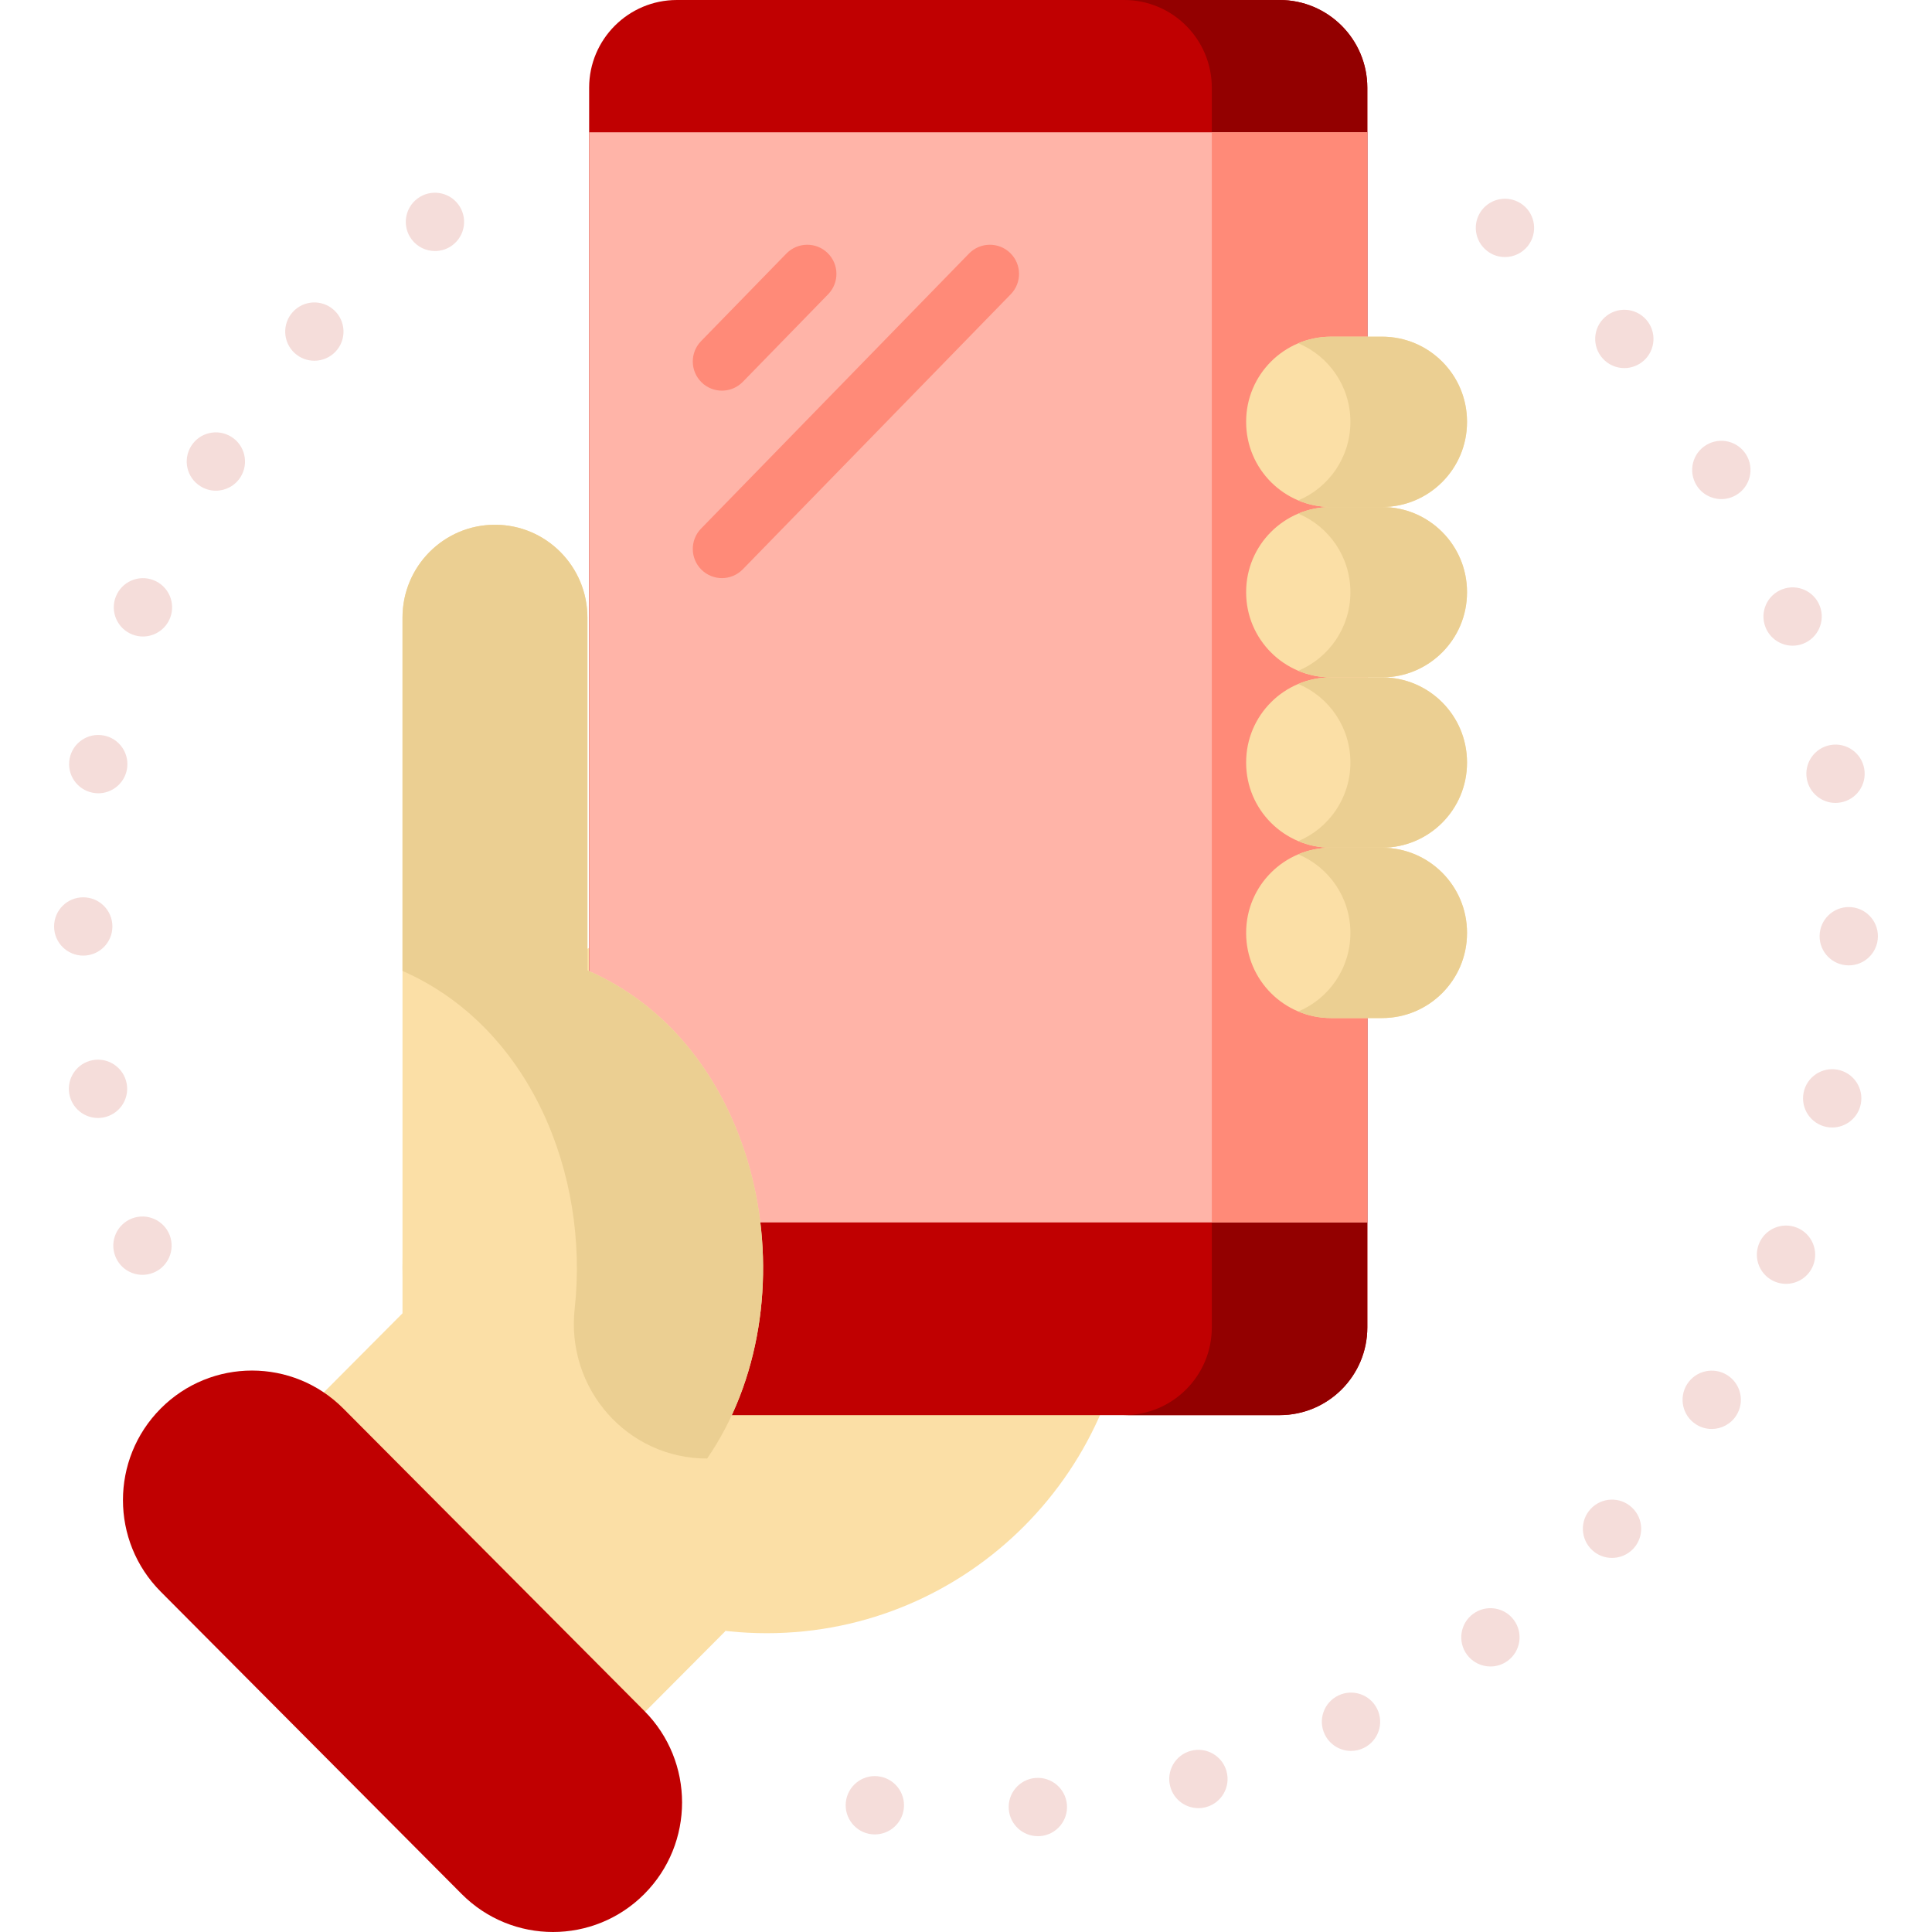 <svg width="96" height="96" viewBox="0 0 96 96" fill="none" xmlns="http://www.w3.org/2000/svg">
<g clip-path="url(#clip0_630_1732)">
<path d="M11.492 21.703C10.812 21.28 9.918 21.487 9.497 22.167C9.074 22.847 9.28 23.739 9.96 24.162C10.2 24.311 10.464 24.383 10.725 24.383C11.208 24.383 11.681 24.139 11.956 23.699C12.379 23.019 12.17 22.124 11.492 21.703Z" fill="#F5DDDA"/>
<path d="M20.741 9.868C20.101 10.351 19.974 11.259 20.456 11.898C20.741 12.275 21.175 12.474 21.614 12.474C21.917 12.474 22.224 12.379 22.485 12.182C23.124 11.699 23.25 10.792 22.769 10.152C22.288 9.515 21.378 9.387 20.741 9.868Z" fill="#F5DDDA"/>
<path d="M7.627 28.827C6.881 28.537 6.043 28.906 5.753 29.653C5.462 30.399 5.832 31.237 6.578 31.529C6.75 31.595 6.927 31.628 7.101 31.628C7.683 31.628 8.229 31.276 8.454 30.702C8.743 29.957 8.373 29.117 7.627 28.827Z" fill="#F5DDDA"/>
<path d="M16.597 15.408C16.006 14.867 15.091 14.91 14.552 15.499C14.011 16.09 14.052 17.006 14.643 17.547C14.921 17.799 15.27 17.925 15.62 17.925C16.012 17.925 16.402 17.767 16.688 17.456L16.69 17.454C17.229 16.865 17.188 15.947 16.597 15.408Z" fill="#F5DDDA"/>
<path d="M6.555 60.545C5.809 60.835 5.438 61.673 5.728 62.419C5.95 62.994 6.497 63.346 7.078 63.346C7.252 63.346 7.43 63.313 7.602 63.248C8.348 62.96 8.718 62.12 8.431 61.374C8.141 60.627 7.302 60.256 6.555 60.545Z" fill="#F5DDDA"/>
<path d="M4.136 47.484C4.936 47.484 5.585 46.835 5.585 46.035C5.585 45.236 4.938 44.587 4.136 44.587C3.337 44.585 2.688 45.234 2.688 46.033C2.686 46.835 3.335 47.482 4.134 47.484H4.136Z" fill="#F5DDDA"/>
<path d="M6.294 53.839C6.149 53.053 5.392 52.533 4.606 52.678C3.82 52.825 3.3 53.58 3.445 54.366C3.574 55.063 4.183 55.552 4.869 55.552C4.956 55.552 5.044 55.545 5.133 55.527C5.921 55.382 6.441 54.625 6.294 53.839Z" fill="#F5DDDA"/>
<path d="M4.616 39.392C4.706 39.41 4.795 39.418 4.884 39.418C5.568 39.418 6.176 38.931 6.306 38.233C6.452 37.447 5.935 36.69 5.149 36.545C4.361 36.397 3.605 36.916 3.458 37.702C3.312 38.489 3.829 39.246 4.616 39.392Z" fill="#F5DDDA"/>
<path d="M89.285 61.001C88.541 60.704 87.699 61.065 87.401 61.807C87.104 62.55 87.465 63.393 88.209 63.69C88.385 63.761 88.568 63.794 88.746 63.794C89.322 63.794 89.864 63.45 90.092 62.883C90.388 62.141 90.026 61.297 89.285 61.001Z" fill="#F5DDDA"/>
<path d="M85.831 68.332C85.157 67.903 84.261 68.104 83.832 68.778C83.403 69.454 83.602 70.348 84.278 70.779C84.517 70.931 84.788 71.005 85.052 71.005C85.531 71.005 86.001 70.767 86.277 70.332C86.706 69.657 86.507 68.762 85.831 68.332Z" fill="#F5DDDA"/>
<path d="M84.781 22.113C84.097 22.526 83.878 23.419 84.293 24.103C84.566 24.552 85.045 24.8 85.534 24.8C85.79 24.8 86.049 24.732 86.285 24.589C86.969 24.174 87.185 23.283 86.772 22.6C86.356 21.916 85.466 21.698 84.781 22.113Z" fill="#F5DDDA"/>
<path d="M91.321 53.155C90.535 53.001 89.773 53.512 89.619 54.297C89.466 55.083 89.976 55.844 90.763 55.998C90.855 56.016 90.95 56.025 91.043 56.025C91.721 56.025 92.327 55.546 92.462 54.857C92.617 54.071 92.105 53.31 91.321 53.155Z" fill="#F5DDDA"/>
<path d="M89.779 38.697C89.903 39.4 90.513 39.897 91.205 39.897C91.288 39.897 91.371 39.889 91.456 39.873C92.244 39.736 92.772 38.985 92.632 38.197C92.495 37.409 91.744 36.881 90.956 37.02C90.168 37.158 89.64 37.909 89.779 38.697Z" fill="#F5DDDA"/>
<path d="M91.879 45.071C91.077 45.064 90.423 45.705 90.415 46.507C90.407 47.306 91.048 47.961 91.848 47.969H91.864C92.657 47.969 93.304 47.33 93.312 46.535C93.32 45.734 92.679 45.079 91.879 45.071Z" fill="#F5DDDA"/>
<path d="M89.074 32.084C89.244 32.084 89.416 32.055 89.584 31.991C90.332 31.709 90.71 30.874 90.43 30.125C90.148 29.375 89.314 28.997 88.564 29.279C87.815 29.561 87.436 30.395 87.718 31.145C87.937 31.726 88.489 32.084 89.074 32.084Z" fill="#F5DDDA"/>
<path d="M51.455 88.347V88.345C50.657 88.41 50.062 89.108 50.126 89.906C50.187 90.665 50.821 91.238 51.568 91.238C51.609 91.238 51.648 91.238 51.686 91.235C52.484 91.171 53.079 90.472 53.015 89.674C52.95 88.876 52.251 88.281 51.455 88.347Z" fill="#F5DDDA"/>
<path d="M59.167 86.999C58.395 87.209 57.939 88.005 58.15 88.778C58.325 89.423 58.91 89.846 59.548 89.846C59.673 89.846 59.801 89.83 59.928 89.795C60.701 89.585 61.157 88.789 60.946 88.016C60.736 87.244 59.94 86.79 59.167 86.999Z" fill="#F5DDDA"/>
<path d="M79.747 15.761C79.15 16.294 79.1 17.21 79.633 17.807C79.918 18.127 80.314 18.29 80.712 18.29C81.056 18.29 81.4 18.168 81.678 17.921C82.273 17.388 82.326 16.472 81.792 15.875C81.259 15.28 80.343 15.228 79.747 15.761Z" fill="#F5DDDA"/>
<path d="M73.197 80.193C72.553 80.668 72.418 81.576 72.893 82.22C73.177 82.604 73.616 82.807 74.06 82.807C74.359 82.807 74.66 82.714 74.919 82.523C75.563 82.048 75.698 81.14 75.223 80.497C74.748 79.853 73.84 79.718 73.197 80.193Z" fill="#F5DDDA"/>
<path d="M66.498 84.25C65.777 84.599 65.478 85.465 65.828 86.185C66.079 86.701 66.595 87.002 67.132 87.002C67.344 87.002 67.56 86.956 67.763 86.856C68.484 86.506 68.783 85.641 68.433 84.92C68.084 84.201 67.218 83.9 66.498 84.25Z" fill="#F5DDDA"/>
<path d="M81.087 74.905C80.502 74.358 79.586 74.391 79.04 74.976C78.495 75.561 78.528 76.479 79.113 77.024C79.391 77.284 79.746 77.412 80.1 77.412C80.488 77.412 80.875 77.257 81.161 76.952C81.705 76.365 81.674 75.449 81.087 74.905Z" fill="#F5DDDA"/>
<path d="M75.667 10.177C75.665 10.177 75.665 10.177 75.665 10.177C75.034 9.689 74.124 9.806 73.633 10.438C73.144 11.071 73.262 11.981 73.896 12.47C74.158 12.675 74.471 12.773 74.78 12.773C75.213 12.773 75.642 12.578 75.928 12.209C76.416 11.575 76.299 10.666 75.667 10.177Z" fill="#F5DDDA"/>
<path d="M43.618 88.262V88.26C42.822 88.179 42.112 88.758 42.029 89.554C41.947 90.35 42.527 91.063 43.323 91.144C43.373 91.148 43.423 91.151 43.471 91.151C44.205 91.151 44.835 90.595 44.912 89.85C44.993 89.054 44.414 88.343 43.618 88.262Z" fill="#F5DDDA"/>
<path d="M38.098 81.153C48.093 81.153 56.196 73.014 56.196 62.973C56.196 52.932 48.093 44.792 38.098 44.792C28.103 44.792 20 52.932 20 62.973C20 73.014 28.103 81.153 38.098 81.153Z" fill="#FBDFA6"/>
<path d="M63.582 70.318H33.633C31.226 70.318 29.274 68.366 29.274 65.959V4.359C29.274 1.952 31.226 0 33.633 0H63.582C65.989 0 67.941 1.952 67.941 4.359V65.959C67.941 68.366 65.989 70.318 63.582 70.318Z" fill="#C00001"/>
<path d="M63.582 0H55.856C58.263 0 60.214 1.952 60.214 4.359V65.959C60.214 68.366 58.263 70.317 55.856 70.317H63.582C65.989 70.317 67.941 68.366 67.941 65.959V4.359C67.941 1.952 65.989 0 63.582 0Z" fill="#930000"/>
<path d="M29.274 6.574H67.941V60.742H29.274V6.574Z" fill="#FFB4A8"/>
<path d="M60.214 6.574H67.941V60.742H60.214V6.574Z" fill="#FF8A78"/>
<path d="M35.137 72.474C40.397 64.824 38.075 52.062 29.189 48.217V30.689C29.189 28.14 27.132 26.074 24.595 26.074C22.057 26.074 20 28.14 20 30.689V65.258L13.181 72.109L29.061 88.063L36.035 81.058" fill="#FBDFA6"/>
<path d="M29.189 48.217V30.689C29.189 28.14 27.132 26.074 24.595 26.074C22.057 26.074 20 28.14 20 30.689V48.245C26.317 51.02 29.292 58.314 28.555 65.036C28.121 68.995 31.155 72.474 35.137 72.474C40.398 64.824 38.075 52.062 29.189 48.217Z" fill="#EBCF92"/>
<path d="M61.92 20.971V20.951C61.92 18.619 63.811 16.729 66.143 16.729H68.672C71.004 16.729 72.895 18.619 72.895 20.951V20.971C72.895 23.303 71.004 25.193 68.672 25.193H66.143C63.811 25.193 61.92 23.303 61.92 20.971Z" fill="#FBDFA6"/>
<path d="M68.672 16.729H66.143C65.564 16.729 65.012 16.845 64.51 17.056C66.031 17.694 67.1 19.198 67.1 20.951V20.971C67.1 22.724 66.031 24.227 64.51 24.866C65.012 25.077 65.564 25.193 66.143 25.193H68.672C71.004 25.193 72.895 23.303 72.895 20.971V20.951C72.895 18.619 71.004 16.729 68.672 16.729Z" fill="#EBCF92"/>
<path d="M61.92 29.435V29.416C61.92 27.084 63.811 25.193 66.143 25.193H68.672C71.004 25.193 72.895 27.084 72.895 29.416V29.435C72.895 31.767 71.004 33.658 68.672 33.658H66.143C63.811 33.658 61.92 31.767 61.92 29.435Z" fill="#FBDFA6"/>
<path d="M68.672 25.193H66.143C65.564 25.193 65.012 25.31 64.51 25.521C66.031 26.159 67.1 27.663 67.1 29.416V29.435C67.1 31.189 66.031 32.692 64.51 33.331C65.012 33.541 65.564 33.658 66.143 33.658H68.672C71.004 33.658 72.895 31.767 72.895 29.435V29.416C72.895 27.084 71.004 25.193 68.672 25.193Z" fill="#EBCF92"/>
<path d="M61.92 37.9V37.88C61.92 35.548 63.811 33.658 66.143 33.658H68.672C71.004 33.658 72.895 35.548 72.895 37.88V37.9C72.895 40.232 71.004 42.122 68.672 42.122H66.143C63.811 42.122 61.92 40.232 61.92 37.9Z" fill="#FBDFA6"/>
<path d="M68.672 33.658H66.143C65.564 33.658 65.012 33.774 64.51 33.985C66.031 34.623 67.1 36.127 67.1 37.88V37.9C67.1 39.653 66.031 41.156 64.51 41.795C65.012 42.006 65.564 42.122 66.143 42.122H68.672C71.004 42.122 72.895 40.231 72.895 37.899V37.88C72.895 35.548 71.004 33.658 68.672 33.658Z" fill="#EBCF92"/>
<path d="M61.92 46.365V46.345C61.92 44.013 63.811 42.123 66.143 42.123H68.672C71.004 42.123 72.895 44.013 72.895 46.345V46.365C72.895 48.697 71.004 50.587 68.672 50.587H66.143C63.811 50.587 61.92 48.697 61.92 46.365Z" fill="#FBDFA6"/>
<path d="M68.672 42.123H66.143C65.564 42.123 65.012 42.239 64.51 42.45C66.031 43.088 67.1 44.592 67.1 46.345V46.365C67.1 48.118 66.031 49.621 64.51 50.26C65.012 50.471 65.564 50.587 66.143 50.587H68.672C71.004 50.587 72.895 48.697 72.895 46.365V46.345C72.895 44.013 71.004 42.123 68.672 42.123Z" fill="#EBCF92"/>
<path d="M32.015 94.113C29.51 96.629 25.446 96.629 22.941 94.113L7.986 79.089C5.484 76.575 5.484 72.503 7.986 69.989C10.491 67.473 14.554 67.473 17.059 69.989L32.015 85.013C34.517 87.527 34.517 91.599 32.015 94.113Z" fill="#C00001"/>
<path d="M34.862 19C35.143 19.275 35.508 19.411 35.872 19.411C36.249 19.411 36.626 19.265 36.91 18.974L41.151 14.621C41.709 14.048 41.697 13.131 41.124 12.572C40.551 12.014 39.633 12.026 39.075 12.599L34.835 16.952C34.277 17.525 34.289 18.442 34.862 19Z" fill="#FF8A78"/>
<path d="M50.198 12.572C49.625 12.014 48.707 12.026 48.149 12.599L34.835 26.266C34.277 26.839 34.289 27.756 34.862 28.315C35.143 28.589 35.508 28.726 35.872 28.726C36.249 28.726 36.626 28.579 36.91 28.288L50.224 14.621C50.783 14.048 50.771 13.131 50.198 12.572Z" fill="#FF8A78"/>
</g>
<defs>
<clipPath id="clip0_630_1732">
<rect width="96" height="96" fill="white"/>
</clipPath>
</defs>
</svg>
